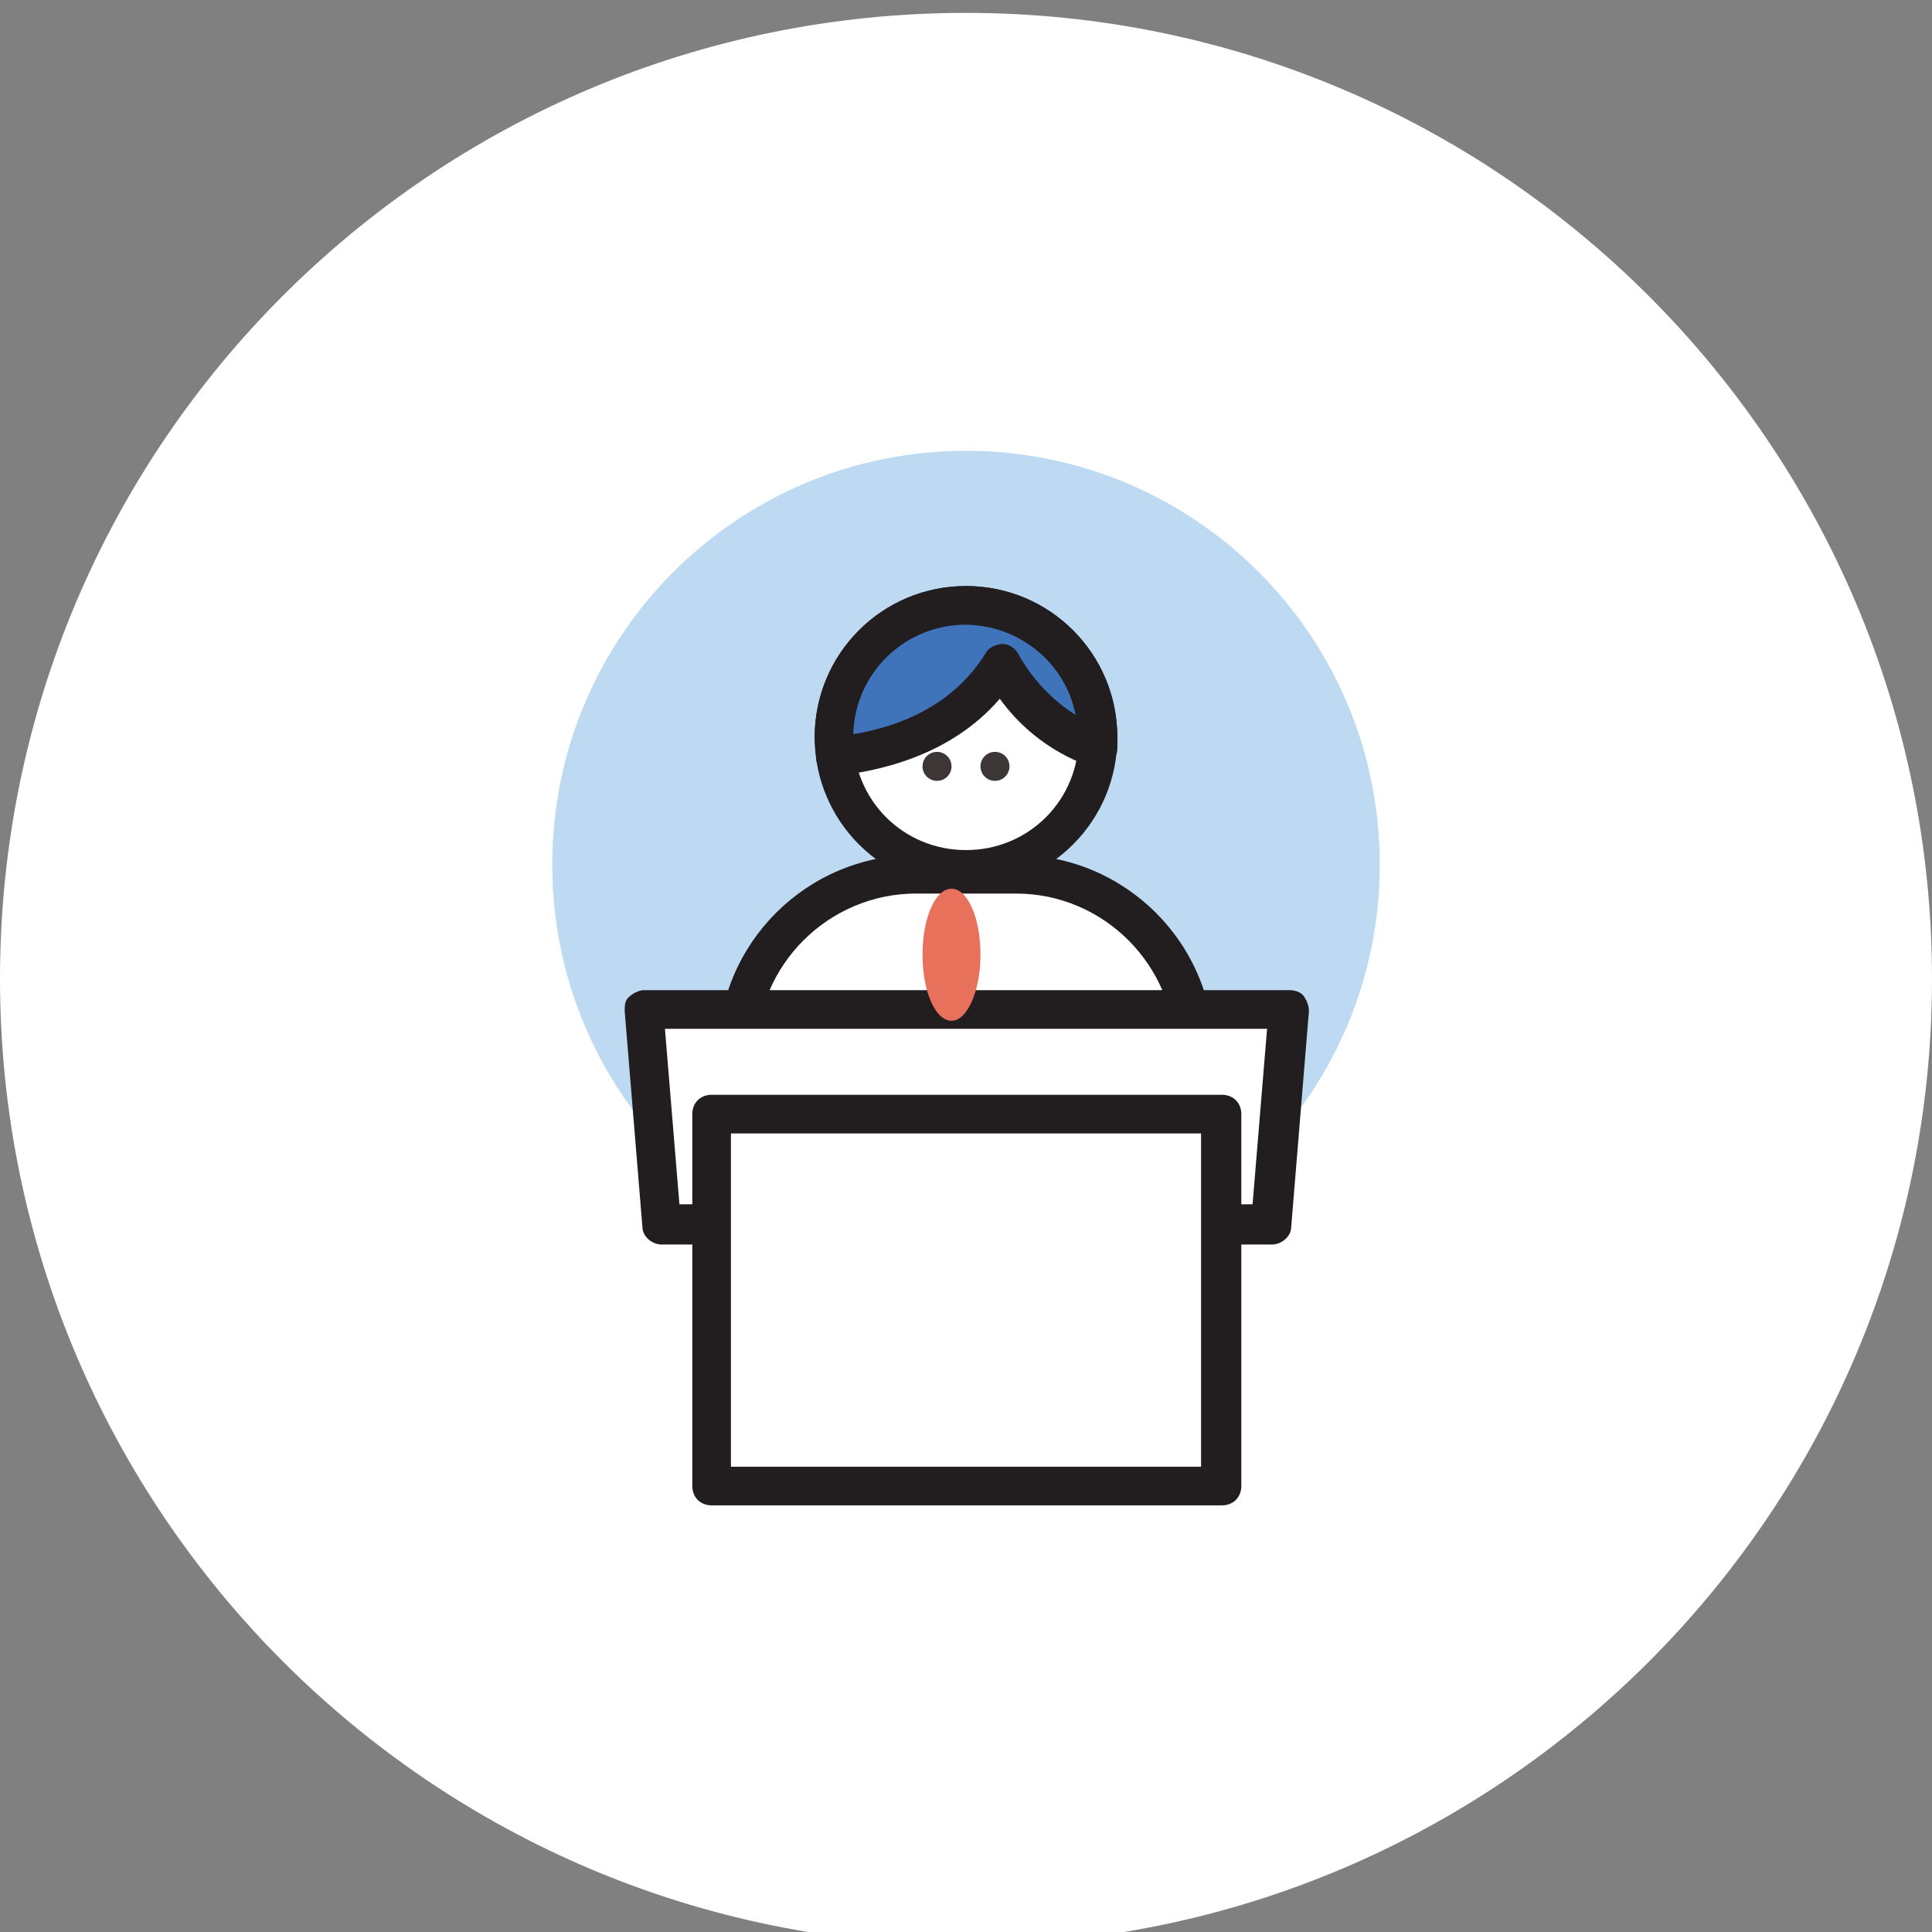 <?xml version="1.0" encoding="UTF-8"?>
<svg xmlns="http://www.w3.org/2000/svg" version="1.1" viewBox="0 0 120 120">
  <rect x="0" y="0" width="120" height="120" fill="#808080" stroke="none"/>
  <defs>
    <style>
      .cls-1, .cls-2 {
        isolation: isolate;
      }

      .cls-3 {
        fill: #4074ba;
      }

      .cls-4 {
        fill: #fff;
      }

      .cls-2 {
        fill: #e7715b;
        mix-blend-mode: multiply;
      }

      .cls-5 {
        fill: #bddaf2;
      }

      .cls-6 {
        fill: #3c3736;
      }

      .cls-7 {
        fill: #221e1f;
      }
    </style>
  </defs>
  <!-- Generator: Adobe Illustrator 28.7.0, SVG Export Plug-In . SVG Version: 1.2.0 Build 136)  -->
  <g class="cls-1">
    <g id="_레이어_1" data-name="레이어_1">
      <path class="cls-4" d="M60,.8h0c33.1,0,60,26.9,60,60h0c0,33.1-26.9,60-60,60h0C26.9,120.8,0,93.9,0,60.8H0C0,27.6,26.9.8,60,.8Z"/>
      <g>
        <path class="cls-5" d="M85.7,53.7c0-14.2-11.5-25.7-25.7-25.7s-25.7,11.5-25.7,25.7,11.5,25.7,25.7,25.7,25.7-11.5,25.7-25.7h0Z"/>
        <path class="cls-4" d="M45.8,71.6v-6.2c0-6.1,5-11.1,11.1-11.1h6.2c6.1,0,11.1,5,11.1,11.1v4.8"/>
        <path class="cls-7" d="M45.8,72.8c-.7,0-1.2-.5-1.2-1.2v-6.2c0-6.8,5.5-12.3,12.3-12.3h6.2c6.8,0,12.3,5.5,12.3,12.3v4.8c0,.7-.5,1.2-1.2,1.2s-1.2-.5-1.2-1.2v-4.8c0-5.4-4.4-9.9-9.9-9.9h-6.2c-5.4,0-9.9,4.4-9.9,9.9v6.2c0,.7-.5,1.2-1.2,1.2h0Z"/>
        <path class="cls-4" d="M68.2,45.8c0-4.5-3.7-8.2-8.2-8.2s-8.2,3.7-8.2,8.2,3.7,8.2,8.2,8.2,8.2-3.7,8.2-8.2h0Z"/>
        <path class="cls-7" d="M60,55.2c-5.2,0-9.4-4.2-9.4-9.4s4.2-9.4,9.4-9.4,9.4,4.2,9.4,9.4-4.2,9.4-9.4,9.4h0ZM60,38.8c-3.9,0-7,3.1-7,7s3.1,7,7,7,7-3.1,7-7-3.1-7-7-7h0Z"/>
        <path class="cls-3" d="M60,37.6c-4.5,0-8.2,3.7-8.2,8.2s0,.8,0,1.2c2.5-.2,7.6-1.3,10.4-5.7,0,0,1.7,3.7,5.9,5.2,0-.2,0-.4,0-.6,0-4.5-3.7-8.2-8.2-8.2h0Z"/>
        <path class="cls-7" d="M51.9,48.2c-.6,0-1.1-.4-1.2-1,0-.5-.1-.9-.1-1.4,0-5.2,4.2-9.4,9.4-9.4s9.4,4.2,9.4,9.4,0,.5,0,.7c0,.4-.2.7-.6,1-.3.2-.7.3-1.1.1-2.8-1-4.6-2.8-5.6-4.2-3.1,3.6-7.6,4.5-10.2,4.8,0,0,0,0-.1,0h0ZM60,38.8c-3.8,0-6.9,3-7,6.8,2.5-.4,6.1-1.6,8.2-5,.2-.4.7-.6,1.1-.6.4,0,.8.3,1,.7,0,0,1.1,2.2,3.5,3.7-.6-3.2-3.5-5.6-6.9-5.6h0Z"/>
        <g>
          <path class="cls-6" d="M59.1,47.6c0-.5-.4-.9-.9-.9s-.9.4-.9.9.4.9.9.9.9-.4.9-.9Z"/>
          <path class="cls-6" d="M62.7,47.6c0-.5-.4-.9-.9-.9s-.9.4-.9.9.4.9.9.9.9-.4.9-.9Z"/>
        </g>
        <polygon class="cls-4" points="79 76.1 41.1 76.1 40 62.7 80.1 62.7 79 76.1"/>
        <path class="cls-7" d="M79,77.3h-37.9c-.6,0-1.2-.5-1.2-1.1l-1.1-13.4c0-.3,0-.7.3-.9.2-.2.6-.4.9-.4h40.1c.3,0,.7.1.9.4s.3.6.3.9l-1.1,13.4c0,.6-.6,1.1-1.2,1.1h0ZM42.2,74.8h35.6l.9-10.9h-37.4l.9,10.9h0Z"/>
        <rect class="cls-4" x="44.2" y="69.2" width="31.7" height="23.1"/>
        <path class="cls-7" d="M75.9,93.5h-31.7c-.7,0-1.2-.5-1.2-1.2v-23.1c0-.7.5-1.2,1.2-1.2h31.7c.7,0,1.2.5,1.2,1.2v23.1c0,.7-.5,1.2-1.2,1.2ZM45.4,91.1h29.2v-20.7h-29.2v20.7Z"/>
        <path class="cls-2" d="M60.9,59.3c0,2.2-.8,4.1-1.8,4.1s-1.8-1.8-1.8-4.1.8-4.1,1.8-4.1,1.8,1.8,1.8,4.1Z"/>
      </g>
    </g>
  </g>
</svg>